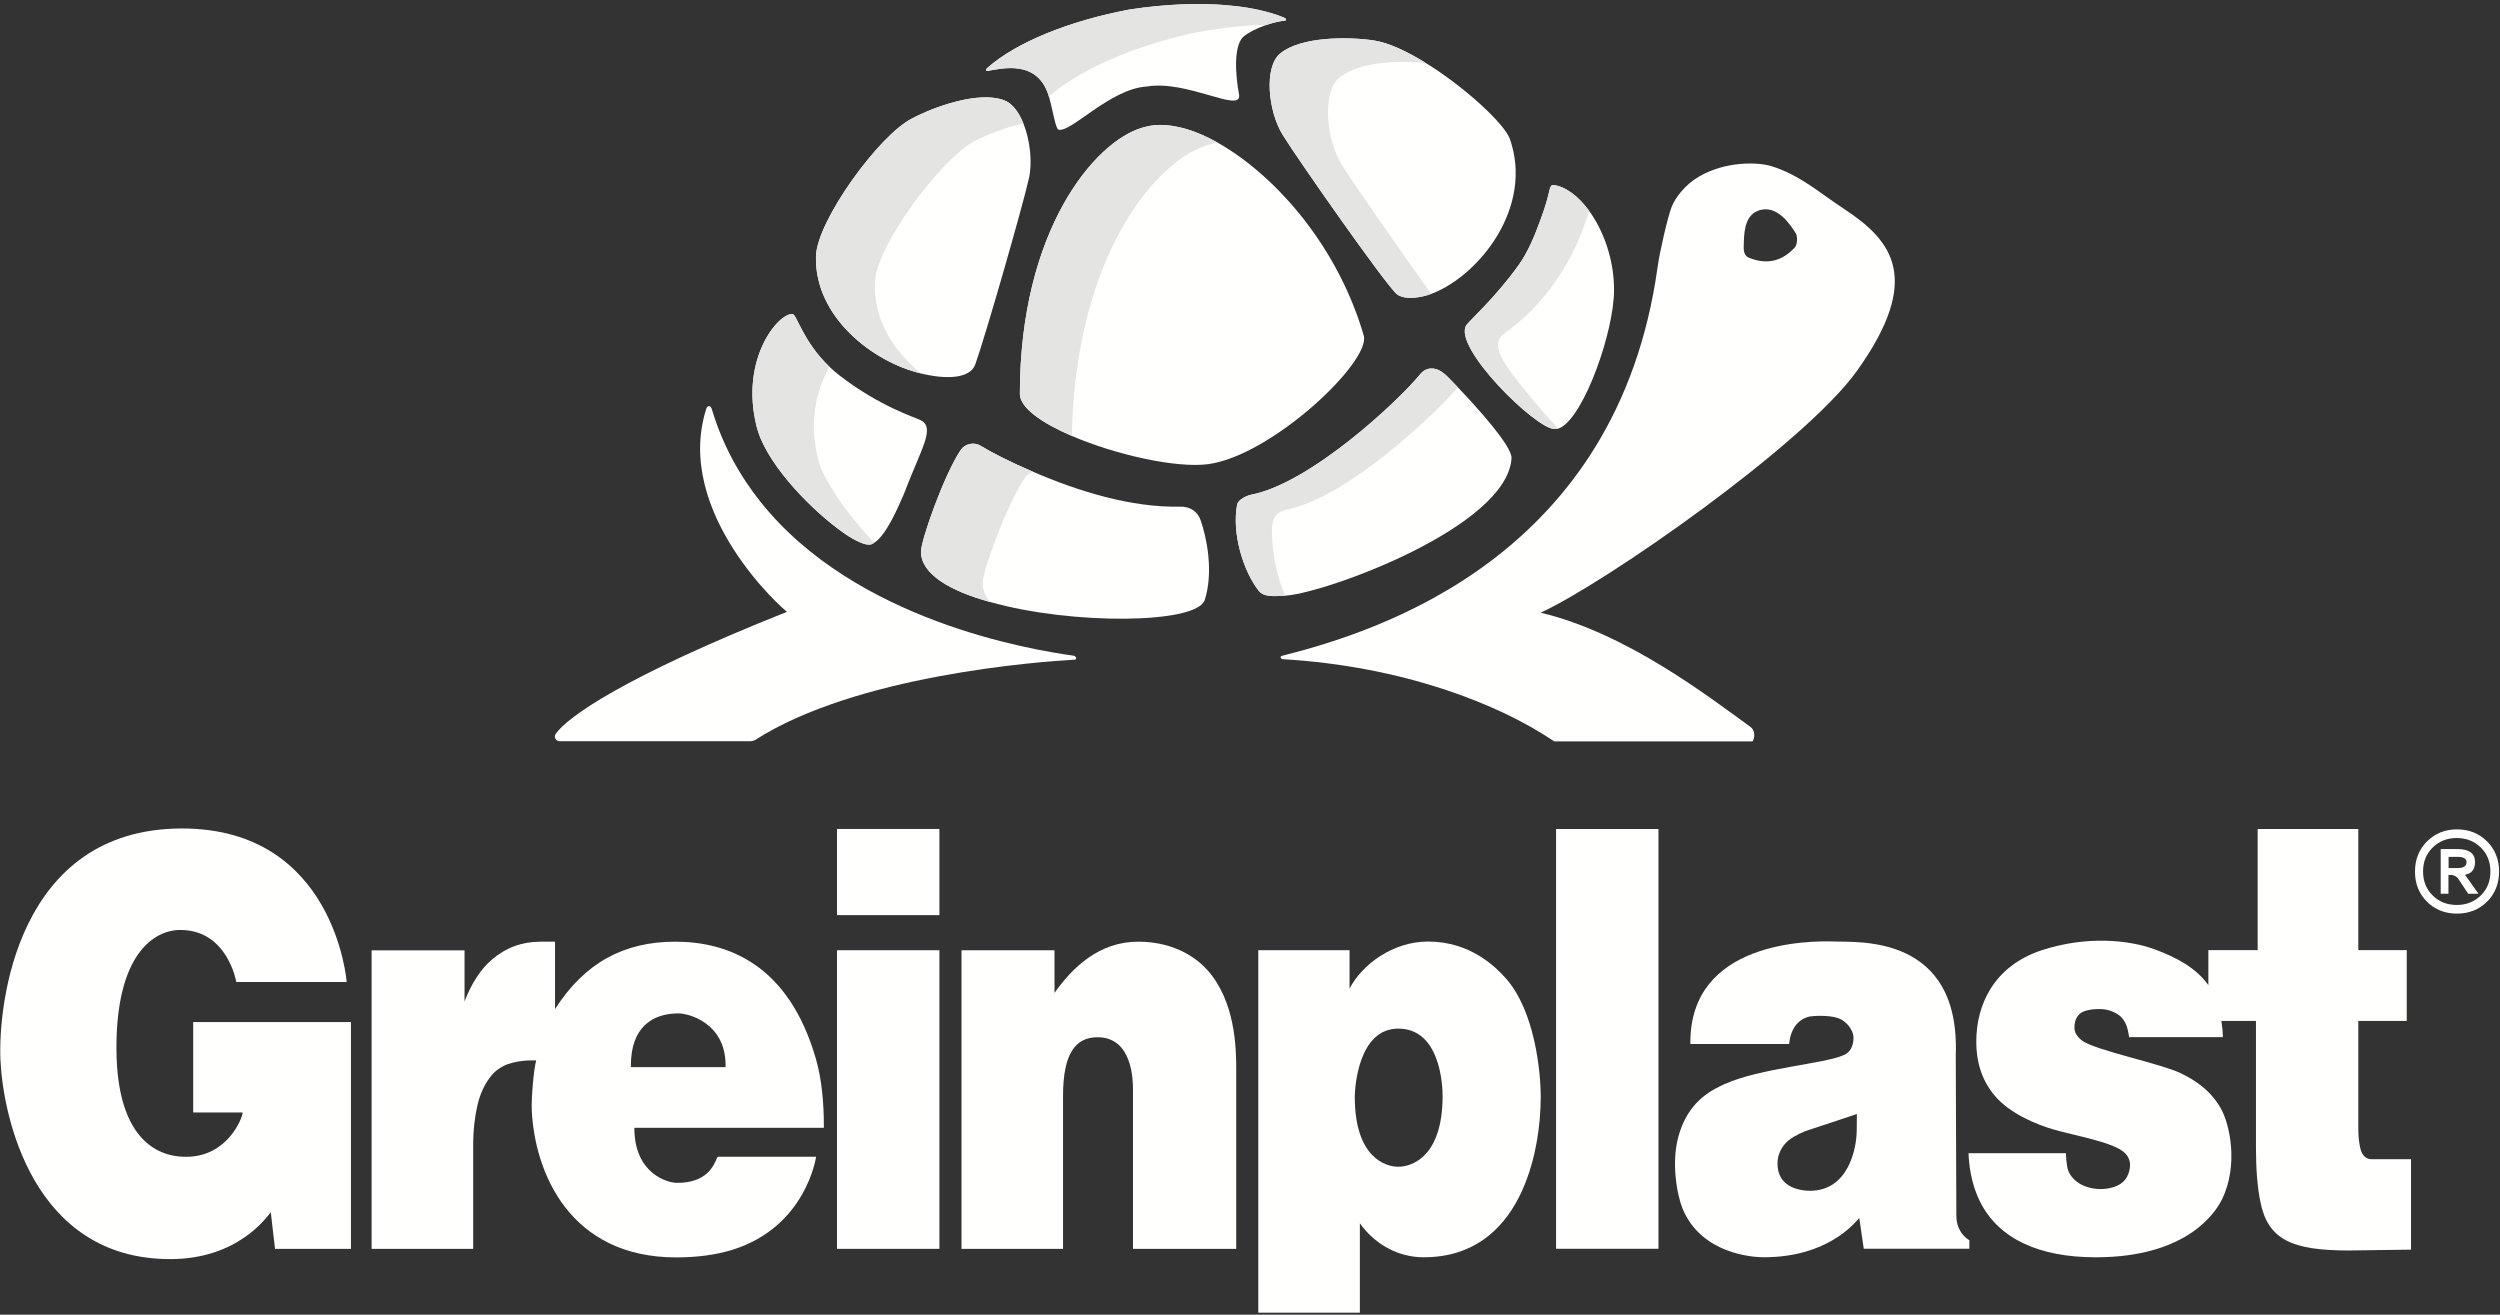 <?xml version="1.0" encoding="UTF-8"?>
<svg width="483px" height="254px" viewBox="0 0 483 254" version="1.1" xmlns="http://www.w3.org/2000/svg" xmlns:xlink="http://www.w3.org/1999/xlink">
    <rect x="0" y="0" width="483" height="254" fill="#333333" stroke="none"/>
    <!-- Generator: Sketch 54 (76480) - https://sketchapp.com -->
    <title>Group</title>
    <desc>Created with Sketch.</desc>
    <g id="Page-1" stroke="none" stroke-width="1" fill="none" fill-rule="evenodd">
        <g id="logo-białe-pionowe" transform="translate(-56, -60)">
            <g id="Group" transform="translate(56.05, 60.781)">
                <path d="M474.721,166.928 L473.019,166.928 L473.019,164.764 L474.721,164.764 C475.329,164.764 475.761,164.851 476.049,165.023 C476.337,165.196 476.481,165.456 476.481,165.802 C476.481,166.177 476.337,166.467 476.049,166.639 C475.761,166.841 475.329,166.928 474.721,166.928 Z M477.348,167.736 C477.867,167.304 478.128,166.639 478.128,165.716 C478.128,164.937 477.837,164.301 477.29,163.898 C476.711,163.495 475.903,163.263 474.81,163.263 L471.492,163.263 L471.492,171.89 L472.991,171.89 L472.991,168.255 L473.451,168.255 C474.058,168.255 474.634,168.572 474.951,169.092 L476.799,171.89 L478.791,171.89 L476.192,168.227 C476.654,168.111 477.059,167.968 477.348,167.736 Z M479.252,172.208 C478.012,173.448 476.451,174.056 474.578,174.056 C472.732,174.056 471.171,173.448 469.931,172.208 C468.691,170.997 468.085,169.438 468.085,167.592 C468.085,165.746 468.691,164.187 469.931,162.975 C471.171,161.735 472.732,161.127 474.578,161.127 C476.451,161.127 478.012,161.735 479.252,162.975 C480.492,164.187 481.098,165.746 481.098,167.592 C481.098,169.438 480.492,170.997 479.252,172.208 Z M480.464,161.791 C478.906,160.235 476.971,159.456 474.634,159.456 C472.326,159.456 470.392,160.235 468.836,161.791 C467.306,163.321 466.526,165.283 466.526,167.592 C466.526,169.929 467.277,171.862 468.836,173.421 C470.365,174.948 472.296,175.728 474.634,175.728 C476.971,175.728 478.906,174.948 480.464,173.421 C481.993,171.862 482.772,169.929 482.772,167.592 C482.772,165.283 481.993,163.321 480.464,161.791 Z M474.721,166.928 L473.019,166.928 L473.019,164.764 L474.721,164.764 C475.329,164.764 475.761,164.851 476.049,165.023 C476.337,165.196 476.481,165.456 476.481,165.802 C476.481,166.177 476.337,166.467 476.049,166.639 C475.761,166.841 475.329,166.928 474.721,166.928 Z M476.192,168.227 C476.654,168.111 477.059,167.968 477.348,167.736 C477.867,167.304 478.128,166.639 478.128,165.716 C478.128,164.937 477.837,164.301 477.29,163.898 C476.711,163.495 475.903,163.263 474.81,163.263 L471.492,163.263 L471.492,171.89 L472.991,171.89 L472.991,168.255 L473.451,168.255 C474.058,168.255 474.634,168.572 474.951,169.092 L476.799,171.89 L478.791,171.89 L476.192,168.227 Z M474.721,166.928 L473.019,166.928 L473.019,164.764 L474.721,164.764 C475.329,164.764 475.761,164.851 476.049,165.023 C476.337,165.196 476.481,165.456 476.481,165.802 C476.481,166.177 476.337,166.467 476.049,166.639 C475.761,166.841 475.329,166.928 474.721,166.928 Z M476.192,168.227 C476.654,168.111 477.059,167.968 477.348,167.736 C477.867,167.304 478.128,166.639 478.128,165.716 C478.128,164.937 477.837,164.301 477.29,163.898 C476.711,163.495 475.903,163.263 474.81,163.263 L471.492,163.263 L471.492,171.89 L472.991,171.89 L472.991,168.255 L473.451,168.255 C474.058,168.255 474.634,168.572 474.951,169.092 L476.799,171.89 L478.791,171.89 L476.192,168.227 Z" id="Fill-1" fill="#FFFFFE"></path>
                <path d="M67.751,196.679 L67.751,240.501 L53.087,240.501 L52.265,233.416 C51.44,234.403 45.895,242.478 32.825,242.478 C6.154,242.478 0.534,214.636 0.041,204.091 C-0.455,193.55 3.082,159.282 35.13,159.282 C64.688,159.282 66.928,188.935 66.928,188.935 L45.601,188.935 C45.601,188.935 43.928,178.886 34.802,178.886 C29.625,178.886 22.444,183.654 22.444,201.619 C22.444,222.635 33.648,222.71 35.956,222.71 C43.905,222.71 46.826,215.182 46.826,214.143 L37.275,214.143 L37.275,196.679 L67.751,196.679 Z" id="Fill-3" fill="#FFFFFE"></path>
                <path d="M140.133,205.389 L121.84,205.389 L121.84,205.044 C121.84,197.889 125.763,195.003 131.073,195.003 C132.777,195.003 140.133,196.705 140.133,205.044 L140.133,205.389 Z M159.119,216.759 C159.119,212.142 158.684,207.671 157.62,203.919 C152.309,185.309 140.306,181.154 130.41,181.154 C120.483,181.154 112.923,185.221 107.183,194.167 L107.183,181.154 L104.382,181.154 C100.747,181.154 97.632,182.336 94.978,184.616 C92.842,186.433 91.023,189.231 89.698,192.694 L89.698,182.827 L71.748,182.827 L71.748,240.506 L91.37,240.506 L91.37,220.566 C91.37,217.423 91.687,214.97 92.179,212.806 C92.668,210.669 93.506,208.851 94.487,207.553 C95.295,206.37 96.304,205.563 97.805,204.9 C99.102,204.409 100.747,204.091 102.564,204.091 L103.545,204.091 C103.084,205.649 102.594,211.219 102.682,213.614 C103.229,225.79 110.039,242.15 130.583,242.15 C134.536,242.15 138.171,241.689 141.461,240.678 C155.744,236.206 157.62,222.702 157.62,222.702 L138.663,222.702 L138.488,222.876 C137.854,224.52 136.41,227.751 130.784,227.751 C128.938,227.751 122.504,226.02 122.504,217.105 L159.119,217.105 L159.119,216.759 Z" id="Fill-4" fill="#FFFFFE"></path>
                <polygon id="Fill-5" fill="#FFFFFE" points="181.443 176.021 161.661 176.021 161.661 159.374 181.443 159.374"></polygon>
                <polygon id="Fill-6" fill="#FFFFFE" points="181.443 240.496 161.661 240.496 161.661 182.803 181.443 182.803"></polygon>
                <path d="M233.185,186.594 C238.549,192.565 238.79,201.429 238.79,205.715 L238.79,240.496 L218.844,240.496 L218.844,209.835 C218.844,208.023 218.798,199.616 211.997,199.616 C207.688,199.616 205.329,202.808 205.329,210.99 L205.329,240.496 L185.712,240.496 L185.712,182.804 L203.68,182.804 L203.68,191.043 C207.22,186.054 212.343,181.154 219.833,181.154 C227.371,181.154 231.535,184.78 233.185,186.594" id="Fill-7" fill="#FFFFFE"></path>
                <path d="M270.091,224.635 C267.666,224.635 261.694,222.876 261.694,211.132 C261.694,209.488 262.329,197.946 270.091,197.946 C278.314,197.946 278.661,209.171 278.661,210.988 C278.661,222.386 273.005,224.635 270.091,224.635 Z M290.865,188.222 C288.904,186.028 284.027,181.125 275.859,181.125 C269.022,181.125 263.107,185.567 260.684,190.214 L260.684,182.797 L243.054,182.797 L243.054,252.826 L262.675,252.826 L262.675,235.541 C263.339,236.524 267.406,242.121 275.024,242.121 C293.751,242.121 297.618,221.865 297.618,211.132 C297.618,206.198 296.461,194.512 290.865,188.222 L290.865,188.222 Z" id="Fill-8" fill="#FFFFFE"></path>
                <polygon id="Fill-9" fill="#FFFFFE" points="320.365 240.482 300.584 240.482 300.584 159.383 320.365 159.383"></polygon>
                <path d="M358.672,217.509 C358.672,220.971 357.142,229.28 349.611,229.28 C348.602,229.28 345.081,229.078 343.812,226.308 C343.38,225.357 342.716,222.644 344.822,220.192 C345.658,219.241 347.13,218.404 348.775,217.739 L358.7,214.451 L358.672,217.509 Z M377.918,234.098 C377.918,233.004 377.802,203.053 377.802,203.053 C378.667,179.74 358.903,181.297 354.545,181.124 C349.263,180.922 326.528,181.124 326.528,200.6 L326.528,200.917 L345.629,200.917 C345.629,200.917 345.716,196.589 349.439,195.637 C350.246,195.464 353.044,195.32 354.805,195.839 C356.825,196.417 357.95,198.349 358.037,199.447 C358.095,200.573 357.836,202.332 356.19,203.053 C352.44,204.755 340.002,205.563 333.106,208.68 C331.318,209.544 326.642,211.42 324.538,217.739 C322.574,223.395 324.019,230.261 325.028,232.744 C328.663,241.486 338.562,242.12 340.697,242.12 C352.728,242.12 358.007,235.859 359.162,234.532 L360.027,240.477 L380.427,240.477 L380.427,238.831 C380.427,238.831 377.918,237.534 377.918,234.098 L377.918,234.098 Z" id="Fill-10" fill="#FFFFFE"></path>
                <path d="M465.757,223.176 L465.757,240.648 L453.765,240.812 C442.678,240.812 438.069,238.716 436.619,231.251 C436.073,228.42 435.801,225.153 435.801,220.863 L435.801,196.469 L429.125,196.469 L429.125,196.478 C429.289,197.575 429.406,198.709 429.406,199.272 L429.406,199.599 L411.272,199.599 L411.272,199.434 C411.107,198.446 410.944,197.621 410.618,196.967 C410.281,196.304 409.873,195.715 409.293,195.316 C407.688,194.21 406.162,194.164 405.5,194.164 C403.859,194.164 402.534,194.491 401.88,194.988 C401.056,195.642 400.73,196.631 400.73,197.792 C400.73,198.618 401.183,199.48 402.207,200.26 C404.65,202.112 417.304,204.679 421.169,206.521 C424.024,207.89 426.875,209.741 428.915,213.188 C430.802,216.372 432.444,224.411 429.242,230.925 C428.317,232.812 423.137,242.128 404.847,242.128 C393.907,242.128 386.178,238.554 382.594,231.576 C381.242,228.955 380.454,225.808 380.28,222.35 L380.28,222.016 L399.079,222.016 C399.079,222.016 399.16,224.519 399.567,225.48 C400.475,227.613 402.905,228.945 405.837,228.945 C406.663,228.945 409.828,228.783 410.944,226.469 C411.262,225.808 412.197,223.602 410.436,221.941 C408.214,219.856 401.093,218.713 396.6,217.407 C393.499,216.5 388.355,214.441 385.396,210.975 C382.976,208.135 381.77,204.714 381.77,200.423 C381.77,193.456 385.071,185.862 394.46,182.789 C402.914,180.029 411.116,180.746 416.214,182.624 C420.553,184.222 424.27,186.263 426.603,189.546 L426.603,182.789 L436.129,182.789 L436.129,159.381 L455.578,159.381 L455.578,182.789 L464.932,182.789 L464.932,196.469 L455.578,196.469 L455.578,217.407 C455.578,218.885 455.733,220.038 455.96,221.054 C456.476,223.304 458.046,223.176 458.22,223.176 L465.757,223.176 Z" id="Fill-11" fill="#FFFFFE"></path>
                <path d="M248.407,2.961 C248.413,2.998 248.413,3.034 248.407,3.077 C248.407,3.085 248.399,3.099 248.391,3.107 C248.377,3.123 248.355,3.143 248.325,3.165 C248.318,3.173 248.305,3.181 248.289,3.181 C246.941,3.341 245.641,3.677 244.482,4.078 C244.468,4.086 244.462,4.086 244.447,4.091 C242.535,4.762 241.026,5.617 240.327,6.171 C238.341,7.724 238.504,13.069 239.357,17.633 C239.626,21.053 229.251,14.644 221.556,15.927 C214.415,16.351 206.826,24.933 204.461,24.27 C203.878,24.11 203.384,20.573 202.596,17.867 C202.589,17.844 202.581,17.816 202.574,17.793 C200.46,10.743 193.729,12.39 190.702,12.93 C190.584,12.973 190.176,12.836 190.739,12.31 C196.374,7.337 206.635,3.217 218.253,1.044 C221.657,0.526 225.013,0.197 228.229,0.066 C230.541,-0.029 232.787,-0.021 234.916,0.088 C235.309,0.11 235.695,0.132 236.081,0.162 C239.531,0.402 242.689,0.913 245.409,1.715 C245.409,1.723 245.415,1.723 245.423,1.715 C246.327,1.978 247.182,2.269 247.983,2.597 C248.232,2.721 248.384,2.816 248.407,2.961" id="Fill-12" fill="#FFFFFE"></path>
                <path d="M233.33,88.897 C227.181,89.696 215.523,87.091 207.063,83.457 C201.279,80.972 196.988,78.009 196.988,75.323 C196.988,43.703 211.434,26.577 220.622,23.89 C221.718,23.591 222.74,23.359 223.838,23.359 C227.294,23.3 231.188,24.509 235.189,26.771 C235.911,27.174 236.643,27.615 237.375,28.092 C248.04,34.972 258.771,48.032 263.42,64.032 C264.913,69.048 245.599,87.299 233.33,88.897" id="Fill-13" fill="#FFFFFE"></path>
                <path d="M276.775,55.875 C276.673,55.918 276.561,55.963 276.454,55.999 C273.807,57.005 270.816,57.064 269.663,55.91 C266.864,53.111 250.739,30.066 247.823,25.371 C244.868,20.668 244.133,12.041 247.319,9.518 C251.361,6.249 260.381,6.309 265.311,7.022 C268.153,7.438 271.749,9.115 275.366,11.355 C282.957,16.038 290.636,23.154 291.659,26.071 C296.301,39.321 285.635,52.411 276.775,55.875" id="Fill-14" fill="#FFFFFE"></path>
                <path d="M291.979,87.75 C291.147,100.999 256.421,113.645 248.544,114.273 C248.458,114.279 248.362,114.287 248.277,114.295 C245.621,114.49 244.024,114.462 243.163,113.391 C240.173,109.626 237.906,102.314 238.962,96.712 C239.167,95.655 241.062,94.912 241.611,94.809 C253.132,92.636 270.298,76.519 274.374,71.467 C274.608,71.211 275.381,70.277 276.823,70.423 C278.058,70.541 278.975,71.415 279.231,71.625 C279.362,71.736 280.311,72.677 281.631,74.069 C285.371,77.985 292.116,85.453 291.979,87.75" id="Fill-15" fill="#FFFFFE"></path>
                <path d="M311.785,55.207 C311.785,63.314 306.044,79.473 301.456,81.839 C301.312,81.898 301.168,81.955 301.023,82.012 C300.762,82.098 300.503,82.127 300.243,82.098 C296.665,82.098 280.508,66.229 283.25,62.046 C283.797,61.207 288.905,56.678 293.406,50.359 C295.108,47.965 296.464,44.761 297.475,41.935 C298.427,39.452 298.975,37.432 299.263,36.164 C299.293,36.076 299.321,35.99 299.321,35.905 C299.321,35.875 299.35,35.846 299.35,35.846 C299.35,35.789 299.379,35.731 299.379,35.673 C299.464,35.385 299.668,34.952 299.983,34.952 C302.293,35.183 304.832,37.029 306.967,39.944 C309.707,43.723 311.785,49.263 311.785,55.207" id="Fill-16" fill="#FFFFFE"></path>
                <path d="M198.746,33.646 C197.541,39.047 190.267,64.377 188.371,69.631 C187.336,72.496 182.464,72.505 177.918,71.378 C168.668,69.202 157.283,60.497 157.592,48.725 C157.786,41.883 169.716,25.408 176.091,22.143 C180.482,19.811 188.953,16.781 193.889,18.567 C195.444,19.111 196.763,20.821 197.659,23.036 C198.939,26.223 199.444,30.459 198.746,33.646" id="Fill-17" fill="#FFFFFE"></path>
                <path d="M232.708,115.135 C231.194,119.798 206.985,119.992 191.246,115.524 C183.551,113.424 177.918,110.16 177.879,105.847 C177.879,103.517 182.385,90.888 185.535,86.185 C186.349,84.979 188.059,84.515 189.459,85.369 C191.324,86.534 195.014,88.438 199.562,90.381 C208.304,94.15 218.506,97.304 227.891,97.103 C229.752,97.063 231.31,97.921 231.932,99.785 C233.06,103.011 234.458,109.657 232.708,115.135" id="Fill-18" fill="#FFFFFE"></path>
                <path d="M174.535,94.773 C173.33,97.529 171.194,102.502 168.941,104.019 C168.919,104.042 168.897,104.057 168.869,104.071 C168.686,104.209 168.489,104.303 168.322,104.37 C167.533,104.682 165.922,104.078 163.909,102.823 C163.881,102.808 163.852,102.794 163.828,102.772 C158.442,99.271 149.975,91.148 146.932,83.993 C146.86,83.835 146.795,83.673 146.736,83.513 C146.612,83.199 146.502,82.879 146.4,82.572 C146.299,82.258 146.211,81.945 146.132,81.638 C142.842,68.527 150.39,59.616 153.088,59.894 C153.861,59.974 155.124,65.245 160.205,70.088 C160.811,70.664 161.473,71.24 162.195,71.794 C169.977,77.788 176.67,79.81 177.883,80.435 C180.675,81.945 177.954,85.797 174.535,94.773" id="Fill-19" fill="#FFFFFE"></path>
                <path d="M346.743,46.983 C344.318,49.668 341.318,50.447 337.827,49.004 C336.7,48.541 336.816,47.156 336.846,46.464 C336.905,44.676 336.846,40.982 339.587,39.944 C343.253,38.501 345.934,42.77 346.914,44.328 C347.262,44.905 347.203,46.464 346.743,46.983 Z M356.206,39.568 C351.475,36.48 347.811,33.104 342.271,31.344 C339.5,30.479 333.298,30.363 328.189,33.335 C325.651,34.807 323.631,37.317 322.91,39.192 C322.159,41.096 320.601,47.878 320.197,50.822 C312.422,106.772 266.327,121.193 247.75,125.894 C246.955,126.095 247.631,126.563 247.631,126.563 C247.68,126.565 247.728,126.568 247.777,126.571 C271.022,127.949 289.548,135.233 300.144,142.403 C300.173,142.403 300.173,142.46 300.202,142.46 L338.519,142.46 C338.519,142.403 338.519,142.403 338.577,142.403 C339.067,141.566 338.981,140.268 338.145,139.662 C329.661,133.515 314.137,121.542 297.605,117.589 C310.213,111.789 348.59,85.013 358.689,70.904 C371.414,53.101 365.613,45.743 356.206,39.568 L356.206,39.568 Z" id="Fill-20" fill="#FFFFFE"></path>
                <path d="M207.845,126.231 C207.897,126.356 207.763,126.647 207.763,126.647 C200.395,127.069 165.338,129.681 145.847,142.181 C145.674,142.29 145.315,142.368 145.08,142.416 L108.068,142.416 C107.333,142.416 106.896,141.602 107.318,140.991 C109.586,137.753 120.442,129.978 152.011,117.417 C151.617,117.307 130.061,98.394 136.371,78.281 C136.483,77.928 136.627,77.783 136.852,77.684 C137.274,77.636 137.415,78.043 137.524,78.434 C139.589,85.255 142.859,91.137 146.895,96.189 C165.229,119.216 199.268,124.77 207.372,125.896 C207.512,125.912 207.794,126.111 207.845,126.231" id="Fill-21" fill="#FFFFFE"></path>
                <path d="M281.631,74.069 C276.058,80.371 259.978,95.305 248.748,97.624 C246.159,98.185 245.679,99.621 245.679,101.73 C245.679,104.646 246.233,109.788 248.275,114.295 C245.619,114.49 244.023,114.462 243.164,113.39 C240.172,109.626 237.905,102.314 238.964,96.714 C239.167,95.654 241.063,94.911 241.611,94.809 C253.131,92.636 270.298,76.52 274.374,71.467 C274.608,71.212 275.381,70.278 276.824,70.423 C278.057,70.54 278.976,71.415 279.231,71.625 C279.363,71.735 280.31,72.677 281.631,74.069" id="Fill-22" fill="#E4E4E3"></path>
                <path d="M197.969,91.508 C194.626,96.365 189.806,109.384 189.806,111.872 C189.806,113.193 190.274,114.397 191.246,115.524 C183.551,113.425 177.918,110.161 177.878,105.848 C177.878,103.516 182.385,90.887 185.534,86.184 C186.349,84.98 188.059,84.514 189.46,85.369 C191.323,86.535 195.014,88.439 199.562,90.382 C198.902,90.575 198.356,90.963 197.969,91.508" id="Fill-23" fill="#E4E4E3"></path>
                <path d="M197.658,23.037 C194.199,23.852 190.74,25.213 188.409,26.38 C181.802,29.759 169.251,46.663 168.979,53.774 C168.669,60.964 172.632,67.103 177.918,71.378 C168.669,69.201 157.283,60.499 157.594,48.723 C157.788,41.884 169.717,25.409 176.09,22.143 C180.483,19.811 188.953,16.78 193.887,18.568 C195.442,19.112 196.764,20.821 197.658,23.037" id="Fill-24" fill="#E4E4E3"></path>
                <path d="M248.407,2.961 C248.413,2.998 248.413,3.034 248.407,3.077 C248.407,3.085 248.399,3.099 248.391,3.107 C248.377,3.123 248.355,3.143 248.325,3.165 C248.318,3.173 248.305,3.181 248.289,3.181 C246.941,3.341 245.641,3.677 244.482,4.078 L242.426,4.047 C238.686,4.288 234.741,4.784 230.722,5.551 C219.004,8.124 208.663,12.579 202.596,17.867 C202.589,17.844 202.581,17.816 202.574,17.793 C200.46,10.743 193.729,12.39 190.702,12.93 C190.584,12.973 190.176,12.836 190.739,12.31 C196.374,7.337 206.635,3.217 218.253,1.044 C221.657,0.526 225.013,0.197 228.229,0.066 C230.541,-0.029 232.787,-0.021 234.916,0.088 C235.309,0.11 235.695,0.132 236.081,0.162 C239.531,0.402 242.689,0.913 245.409,1.715 C245.409,1.723 245.415,1.723 245.423,1.715 C246.327,1.978 247.182,2.269 247.983,2.597 C248.232,2.721 248.384,2.816 248.407,2.961" id="Fill-25" fill="#E4E4E3"></path>
                <path d="M298.34,79.127 C299.09,79.906 300.013,80.973 301.023,82.012 C300.763,82.098 300.503,82.127 300.244,82.098 C296.666,82.098 280.509,66.229 283.25,62.046 C283.799,61.207 288.906,56.678 293.406,50.359 C295.108,47.965 296.464,44.761 297.474,41.935 C298.428,39.452 298.974,37.432 299.263,36.164 C299.292,36.076 299.32,35.99 299.32,35.905 C299.32,35.875 299.351,35.846 299.351,35.846 C299.351,35.789 299.379,35.731 299.379,35.673 C299.465,35.385 299.668,34.952 299.984,34.952 C302.292,35.183 304.83,37.029 306.967,39.944 C305.467,45.079 301.282,56.043 290.665,63.574 C290.49,63.662 290.03,64.037 289.944,64.18 C287.837,66.921 291.762,71.221 298.34,79.127" id="Fill-26" fill="#E4E4E3"></path>
                <path d="M168.869,104.07 C168.686,104.208 168.489,104.304 168.322,104.37 C167.532,104.683 165.922,104.077 163.91,102.824 C163.882,102.808 163.852,102.794 163.829,102.772 C158.441,99.273 149.976,91.148 146.934,83.996 C146.861,83.834 146.794,83.673 146.737,83.514 C146.611,83.199 146.502,82.879 146.401,82.572 C146.299,82.26 146.212,81.945 146.131,81.64 C142.842,68.527 150.389,59.617 153.088,59.894 C153.861,59.973 155.124,65.245 160.206,70.087 C157.697,74.47 155.794,81.399 158.541,89.704 L158.541,89.742 C160.905,94.721 164.851,99.898 168.869,104.07" id="Fill-27" fill="#E4E4E3"></path>
                <path d="M276.453,55.999 C273.807,57.006 270.815,57.064 269.663,55.911 C266.864,53.11 250.74,30.067 247.823,25.37 C244.87,20.668 244.133,12.041 247.319,9.518 C251.36,6.25 260.381,6.308 265.311,7.022 C268.153,7.439 271.75,9.115 275.366,11.354 C269.985,10.881 262.503,11.173 258.82,14.14 C255.369,16.789 256.056,26.005 259.185,31.059 C261.19,34.348 270.335,47.351 276.453,55.999" id="Fill-28" fill="#E4E4E3"></path>
                <path d="M235.19,26.771 C234.614,26.875 234.048,27.015 233.479,27.195 C223.421,29.979 207.793,48.472 207.039,82.989 C207.039,83.152 207.047,83.309 207.062,83.457 C201.277,80.971 196.987,78.008 196.987,75.323 C196.987,43.704 211.434,26.576 220.62,23.891 C221.719,23.591 222.741,23.361 223.837,23.361 C227.292,23.301 231.188,24.508 235.19,26.771" id="Fill-29" fill="#E4E4E3"></path>
            </g>
        </g>
    </g>
</svg>